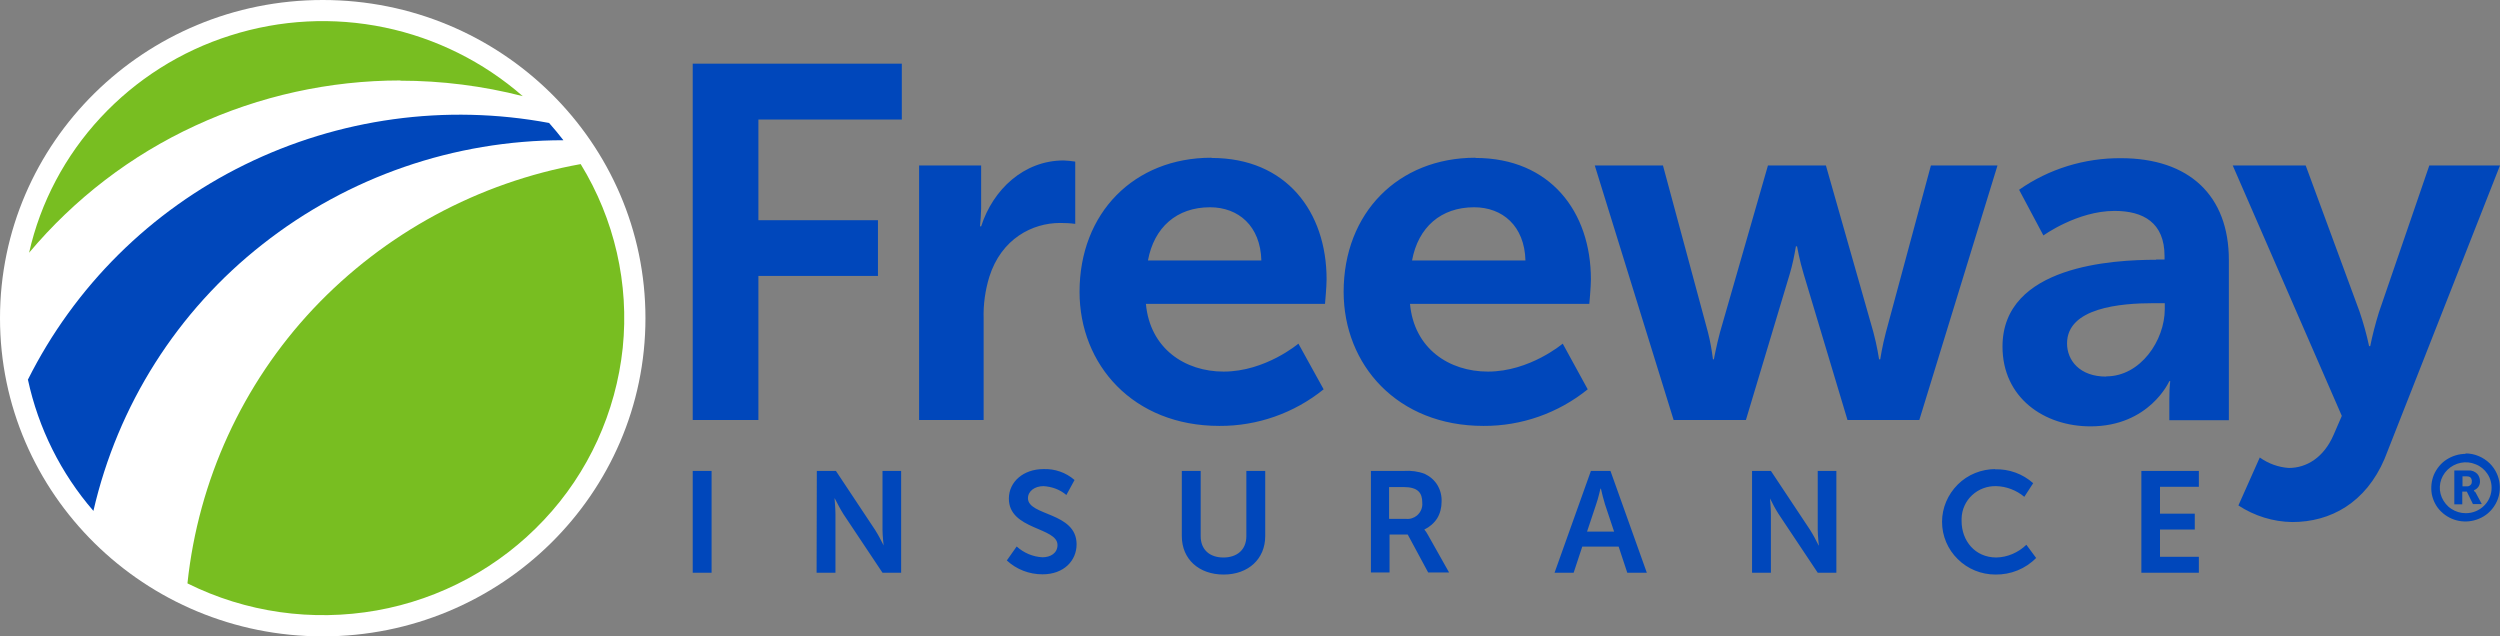 <svg xmlns="http://www.w3.org/2000/svg" xmlns:xlink="http://www.w3.org/1999/xlink" id="Layer_2" data-name="Layer 2" viewBox="0 0 110 28"><rect x="0" y="0" width="110" height="28" fill="#808080" stroke="none"/><defs><style>      .cls-1 {        fill: #fff;      }      .cls-2 {        fill: none;      }      .cls-3 {        fill: #0047bb;      }      .cls-4 {        fill: #78be21;      }      .cls-5 {        clip-path: url(#clippath);      }    </style><clipPath id="clippath"><rect class="cls-2" width="110" height="28"></rect></clipPath></defs><g id="Layer_1-2" data-name="Layer 1"><g class="cls-5"><g><path class="cls-1" d="M14.2,28c7.84,0,14.2-6.27,14.2-14S22.04,0,14.2,0,0,6.27,0,14s6.36,14,14.2,14Z"></path><path class="cls-1" d="M14.2,27.07c7.32,0,13.25-5.85,13.25-13.07S21.52.93,14.2.93.94,6.78.94,14s5.93,13.07,13.25,13.07h0Z"></path><path class="cls-3" d="M1.23,16.71c.46,2.13,1.45,4.12,2.88,5.77,1.07-4.65,3.69-8.79,7.44-11.73,3.77-2.97,8.44-4.58,13.24-4.58-.2-.26-.41-.51-.63-.76-4.55-.85-9.25-.2-13.4,1.84-4.13,2.03-7.48,5.35-9.54,9.47Z"></path><path class="cls-4" d="M8.25,25.67c2.57,1.28,5.49,1.69,8.32,1.19,2.82-.5,5.41-1.9,7.37-3.99,1.95-2.07,3.16-4.73,3.46-7.56.29-2.82-.36-5.66-1.85-8.09-4.5.81-8.63,3.04-11.77,6.37-3.11,3.31-5.05,7.55-5.53,12.06ZM17.61,3.55c1.82,0,3.63.23,5.39.68-1.73-1.51-3.82-2.55-6.07-3.02-2.26-.47-4.59-.35-6.79.35-2.19.69-4.16,1.94-5.72,3.62-1.55,1.67-2.64,3.72-3.14,5.94,2-2.38,4.49-4.29,7.31-5.59,2.83-1.31,5.91-1.99,9.03-1.99h0Z"></path><path class="cls-3" d="M30.48,2.8h9.2v2.46h-6.31v4.43h5.26v2.45h-5.26v6.34h-2.89V2.8h0ZM46.8,7.06c-1.75,0-3.11,1.28-3.63,2.9h-.05c.03-.26.04-.53.05-.79v-1.89h-2.73v11.2h2.84v-4.46c-.02-.62.07-1.25.25-1.84.53-1.68,1.9-2.37,3.11-2.37.23,0,.45.01.67.04v-2.74c-.17-.03-.34-.04-.51-.05ZM53.31,6.95c3.29,0,5.06,2.37,5.06,5.34,0,.33-.07,1.08-.07,1.08h-7.88c.18,1.97,1.72,2.98,3.42,2.98,1.84,0,3.29-1.23,3.29-1.23l1.11,2.01c-1.3,1.05-2.92,1.62-4.59,1.61-3.79,0-6.15-2.69-6.15-5.9,0-3.47,2.4-5.9,5.8-5.9ZM55.5,11.46c-.04-1.52-1.01-2.34-2.26-2.34-1.46,0-2.46.88-2.73,2.34h5ZM64.92,6.95c3.29,0,5.08,2.37,5.08,5.34,0,.33-.07,1.08-.07,1.08h-7.89c.18,1.97,1.72,2.98,3.43,2.98,1.84,0,3.29-1.23,3.29-1.23l1.1,2.01c-1.3,1.05-2.92,1.62-4.59,1.61-3.79,0-6.15-2.69-6.15-5.9,0-3.47,2.4-5.9,5.8-5.9h0ZM67.12,11.46c-.04-1.52-1.01-2.34-2.26-2.34-1.46,0-2.46.88-2.73,2.34h5ZM94.86,11.42h.38v-.15c0-1.48-.94-1.99-2.2-1.99-1.64,0-3.13,1.08-3.13,1.08l-1.07-2.01c1.31-.92,2.88-1.4,4.48-1.39,3,0,4.75,1.64,4.75,4.48v7.05h-2.62v-.93c0-.26.01-.53.04-.79h-.04s-.87,1.99-3.47,1.99c-2.04,0-3.87-1.26-3.87-3.51,0-3.58,4.9-3.82,6.76-3.82ZM92.68,16.56c1.5,0,2.57-1.58,2.57-2.96v-.26h-.49c-1.46,0-3.81.2-3.81,1.77,0,.75.56,1.46,1.72,1.46ZM106.89,7.28l-2.22,6.47c-.15.49-.28.98-.38,1.48h-.05c-.11-.52-.25-1.02-.42-1.52l-2.37-6.43h-3.21l4.8,11.02-.36.83c-.43,1-1.19,1.46-1.97,1.46-.46-.03-.9-.19-1.28-.46l-.94,2.11c.7.46,1.53.72,2.37.73,1.68,0,3.23-.84,4.06-2.78l5.08-12.91h-3.1,0ZM84.96,7.28l-1.98,7.34c-.16.6-.25,1.19-.25,1.19h-.05s-.09-.6-.25-1.19l-2.09-7.34h-2.55l-2.11,7.34c-.16.6-.27,1.19-.27,1.19h-.04c-.05-.4-.12-.8-.22-1.19l-1.98-7.34h-3l3.47,11.2h3.18l1.93-6.43c.12-.4.2-.8.27-1.21h.05s.11.62.29,1.21l1.93,6.43h3.16l3.44-11.2h-2.94ZM30.48,20.72h.83v4.48h-.83v-4.48ZM35.95,20.72h.83l1.72,2.59c.14.22.26.45.38.69,0,0-.05-.43-.05-.69v-2.59h.82v4.48h-.82l-1.72-2.58c-.14-.22-.26-.46-.38-.69h-.01s.04.43.04.69v2.58h-.83s.01-4.48.01-4.48ZM44.74,24.05c.31.28.71.45,1.13.47.35,0,.66-.18.66-.54,0-.79-2.14-.66-2.14-2.04,0-.75.65-1.3,1.52-1.3.5-.02.99.15,1.37.48l-.36.66c-.28-.24-.64-.37-1.01-.39-.38,0-.68.22-.68.53,0,.79,2.14.6,2.14,2.03,0,.71-.55,1.32-1.5,1.32-.58,0-1.14-.21-1.57-.61,0,0,.43-.61.43-.61ZM52,20.72h.83v2.87c0,.6.4.94,1,.94s1.01-.34,1.01-.94v-2.87h.83v2.87c0,1-.74,1.69-1.83,1.69s-1.84-.68-1.84-1.69v-2.87h0ZM60.31,20.72h1.47c.31-.02.62.02.91.13.23.11.43.28.56.5.13.22.19.47.18.72,0,.26-.06.51-.19.73-.14.22-.34.39-.57.5.06.07.11.14.15.22l.94,1.67h-.92l-.9-1.67h-.8v1.67h-.82v-4.47s0,0,0,0ZM61.87,22.83c.17.02.35-.04.48-.15.16-.14.25-.34.23-.56,0-.43-.18-.69-.83-.69h-.63v1.4s.74,0,.74,0ZM71.22,24.05h-1.6l-.38,1.15h-.84l1.6-4.48h.86l1.6,4.48h-.86s-.38-1.15-.38-1.15ZM70.42,21.5s-.1.44-.19.69l-.4,1.2h1.19l-.4-1.2c-.07-.23-.13-.46-.18-.69h-.01ZM77.09,20.72h.83l1.72,2.59c.14.22.26.45.38.69h.01s-.05-.43-.05-.69v-2.59h.82v4.48h-.82l-1.72-2.58c-.14-.22-.27-.46-.38-.69,0,0,.04.43.04.69v2.58h-.83v-4.48h-.01ZM87.78,20.65c.62-.02,1.22.2,1.68.61l-.39.6c-.35-.29-.79-.46-1.24-.47-.39-.01-.77.13-1.06.4-.28.26-.45.63-.46,1.02v.12c0,.85.58,1.6,1.53,1.6.49-.01.97-.22,1.32-.56l.43.58c-.47.48-1.12.74-1.79.73-.62,0-1.22-.24-1.66-.68-.44-.43-.69-1.02-.69-1.64,0-.61.25-1.2.69-1.64.44-.44,1.04-.68,1.66-.68h-.01ZM94.22,20.72h2.53v.7h-1.71v1.18h1.53v.7h-1.53v1.2h1.71v.7h-2.53v-4.48h0ZM108.9,21.66s-.03-.06-.05-.09c.17-.06.27-.21.27-.39,0-.12-.04-.24-.12-.33-.1-.1-.24-.16-.38-.15h-.63v1.49h.35v-.56h.2l.27.55h.39s-.29-.54-.29-.54ZM108.54,21.4h-.19v-.44h.2c.05,0,.1.01.14.04.04.03.06.08.07.13,0,.01,0,.03,0,.04,0,.05,0,.11-.04.15-.03.04-.08.07-.14.08h-.04s0,0,0,0Z"></path><path class="cls-3" d="M108.49,19.97c-.3,0-.59.09-.84.25-.25.16-.44.4-.56.67-.11.27-.14.57-.09.86.06.29.2.56.41.76.44.43,1.09.55,1.65.32.28-.11.51-.3.68-.55.4-.59.32-1.38-.19-1.89-.29-.28-.67-.44-1.07-.44ZM108.49,22.58c-.23,0-.45-.07-.63-.19-.19-.12-.33-.3-.42-.5-.18-.42-.08-.9.25-1.22.33-.32.82-.42,1.24-.24.21.08.39.23.51.41.3.44.24,1.04-.14,1.41-.21.21-.5.33-.8.33,0,0,0,0,0,0Z"></path></g></g></g></svg>